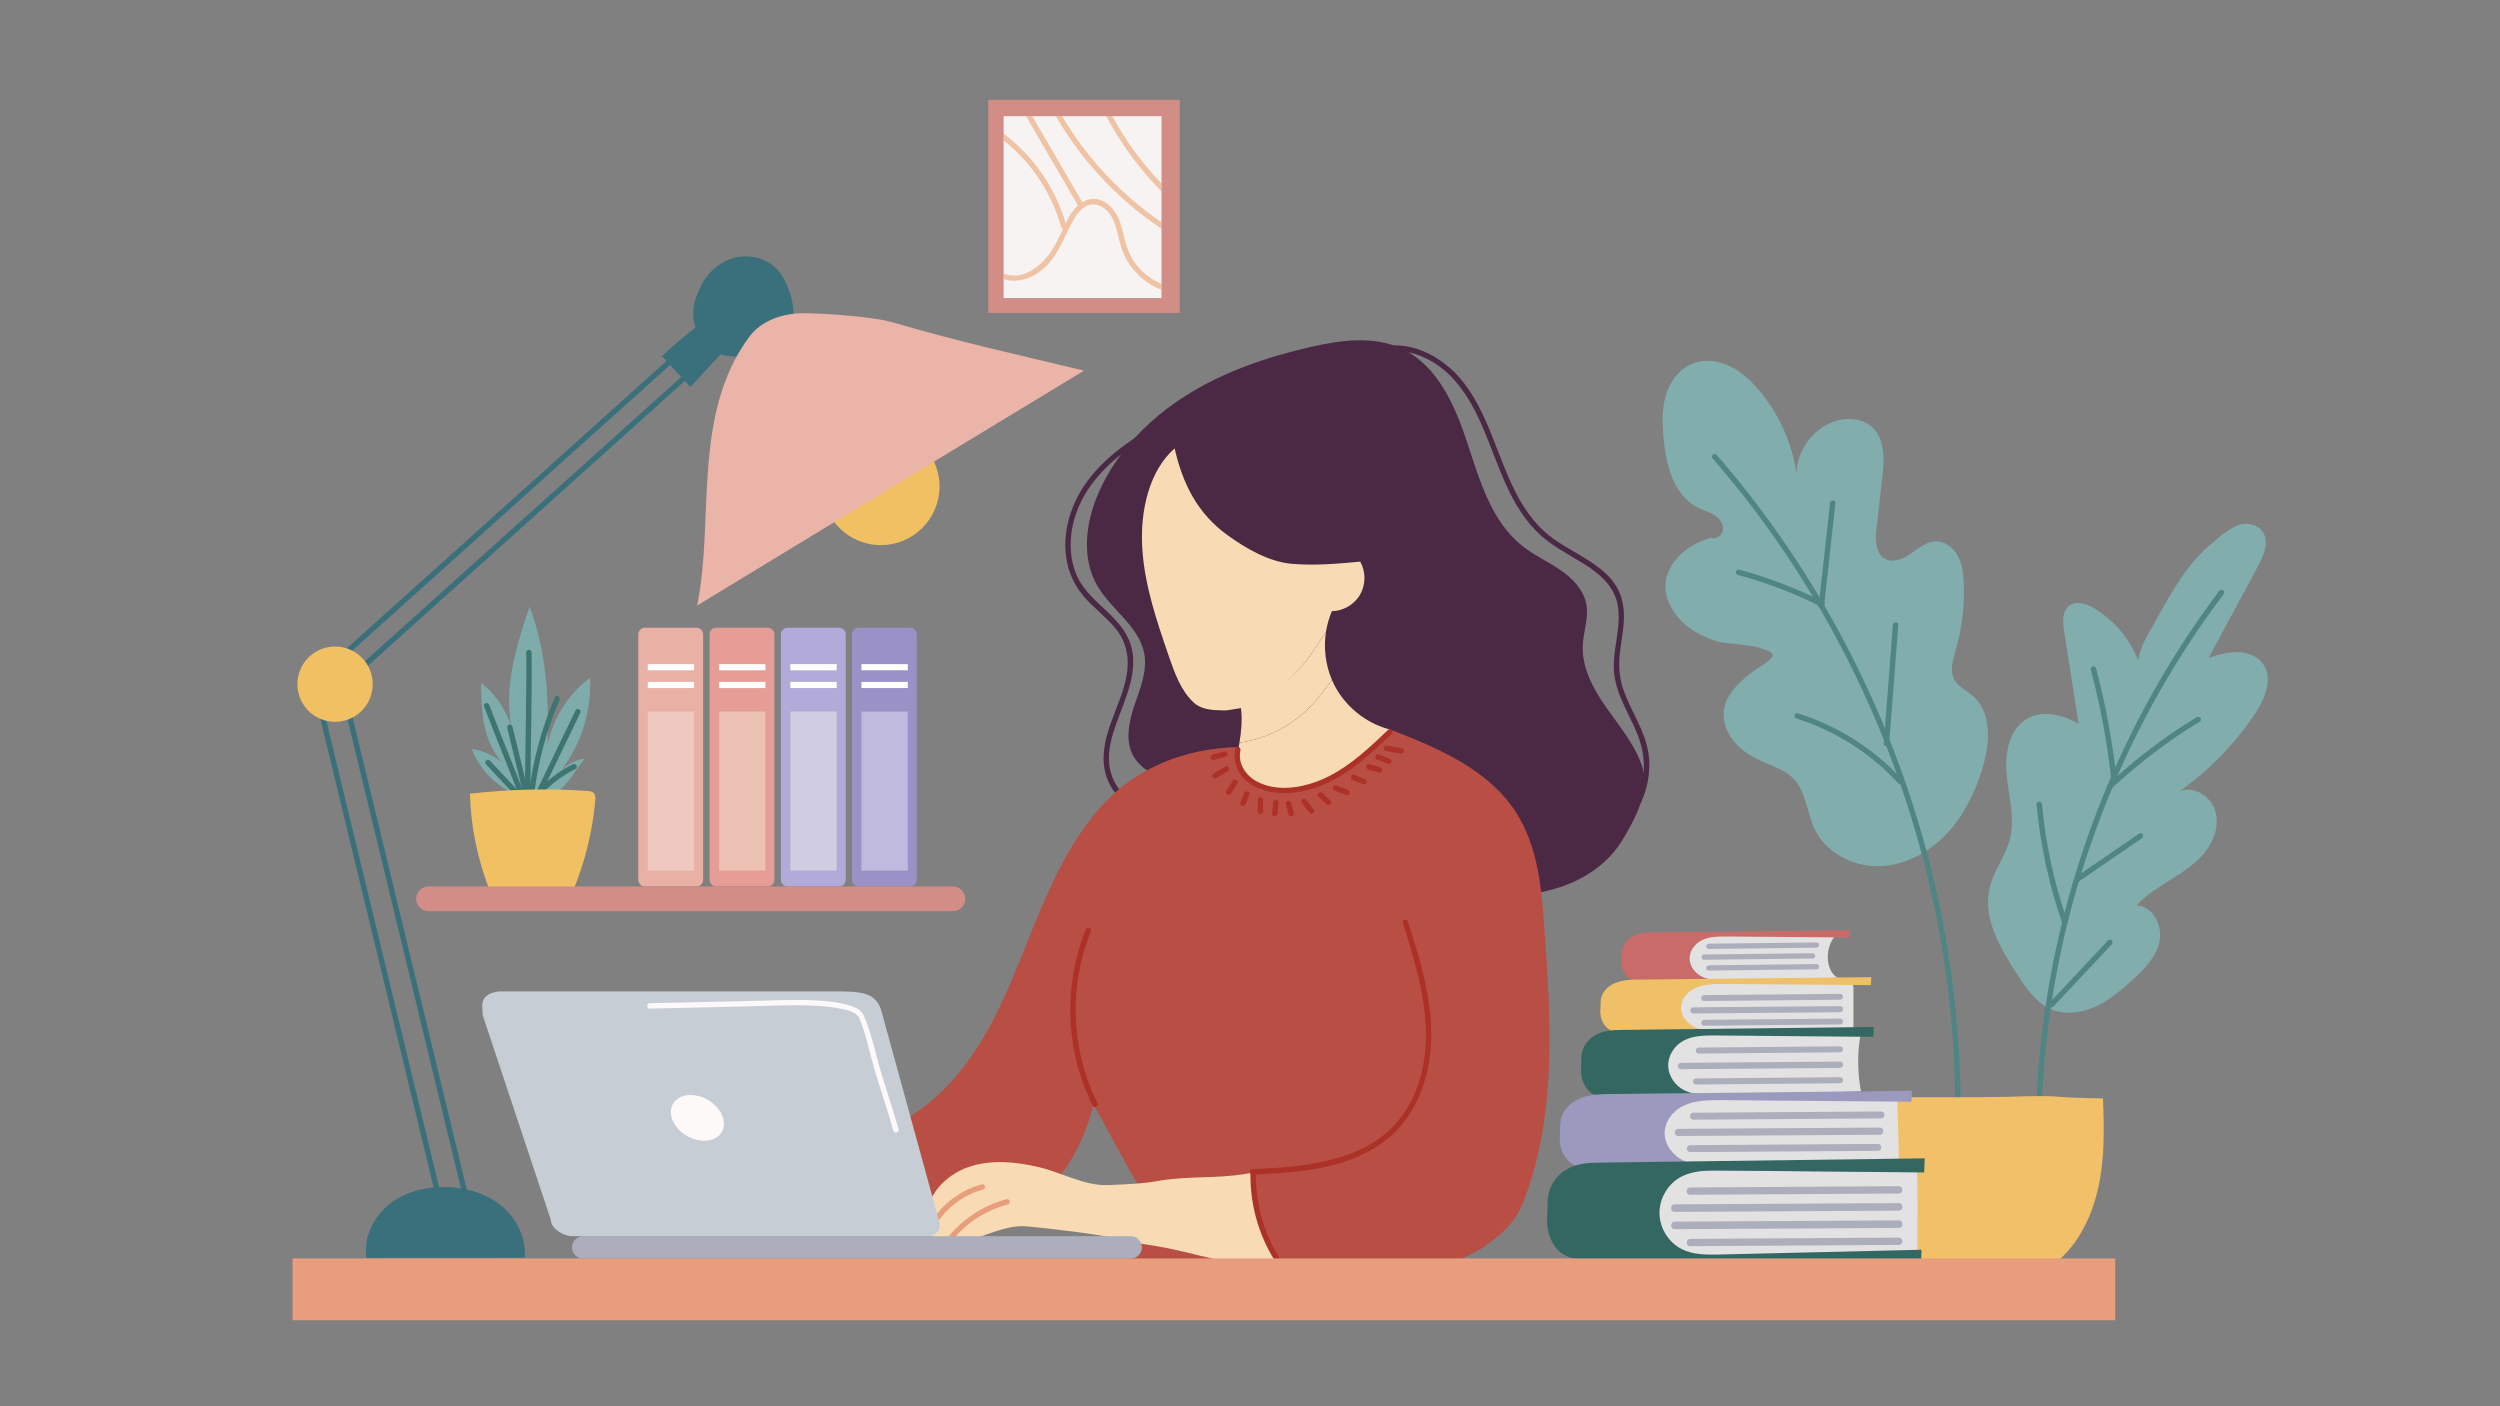 <?xml version="1.0" encoding="UTF-8"?>
<svg id="_レイヤー_1" data-name="レイヤー 1" xmlns="http://www.w3.org/2000/svg" viewBox="0 0 800 450">
  <rect x="0" y="0" width="800" height="450" fill="#808080" stroke="none"/>
  <defs>
    <style>
      .cls-1 {
        fill: #ecc0b3;
      }

      .cls-2 {
        fill: #ebb4a9;
      }

      .cls-3 {
        fill: #c96b68;
      }

      .cls-4 {
        fill: #e59d96;
      }

      .cls-5 {
        fill: #d28d87;
      }

      .cls-6 {
        fill: #9b99be;
      }

      .cls-7 {
        fill: #ac3228;
      }

      .cls-8 {
        fill: #b94e44;
      }

      .cls-9 {
        fill: #f1c068;
      }

      .cls-10 {
        fill: #4b2945;
      }

      .cls-11 {
        fill: #e2e2e2;
      }

      .cls-12 {
        fill: #e9b0a6;
      }

      .cls-13 {
        fill: #efc3a4;
      }

      .cls-14 {
        fill: #efc067;
      }

      .cls-15 {
        fill: #f8dbb4;
      }

      .cls-16 {
        fill: #c7cdd4;
      }

      .cls-17 {
        fill: #fff;
      }

      .cls-18 {
        fill: #acaebb;
      }

      .cls-19 {
        fill: #4f8583;
      }

      .cls-20 {
        fill: #bfbade;
      }

      .cls-21 {
        fill: #f6f3f2;
      }

      .cls-22 {
        fill: #fcf9f8;
      }

      .cls-23 {
        fill: #81adac;
      }

      .cls-24 {
        fill: #9a91c6;
      }

      .cls-25 {
        fill: #3a707c;
      }

      .cls-26 {
        fill: #7eacab;
      }

      .cls-27 {
        fill: #d0cce1;
      }

      .cls-28 {
        fill: #346762;
      }

      .cls-29 {
        fill: #f0c062;
      }

      .cls-30 {
        fill: #3e7571;
      }

      .cls-31 {
        fill: #b2aad9;
      }

      .cls-32 {
        fill: #e89e7d;
      }

      .cls-33 {
        fill: #efc8bf;
      }
    </style>
  </defs>
  <path class="cls-23" d="M547.65,172.05c1.69.77,3.72-1,3.74-2.86.02-1.86-1.37-3.47-2.96-4.44-1.59-.97-3.42-1.47-5.08-2.3-7.7-3.85-10.21-13.52-11-22.09-.42-4.53-.59-9.16.64-13.54,1.23-4.37,4.06-8.5,8.23-10.31,3.79-1.65,8.26-1.2,12.01.52,3.75,1.72,6.87,4.59,9.55,7.73,6.44,7.55,10.69,16.95,12.1,26.77.09-7.26,5.08-14.21,11.94-16.61,4.13-1.44,9.15-1.15,12.34,1.84,4.13,3.86,3.81,10.4,3.17,16.02l-1.85,16.35c-.4,3.54-.39,7.94,2.73,9.67,2.6,1.44,5.84.06,8.28-1.64,2.43-1.7,4.87-3.82,7.84-3.93,2.98-.11,5.72,1.99,7.15,4.61,1.44,2.62,1.79,5.68,1.93,8.67.32,7.26-.56,14.57-2.59,21.55-.89,3.07-1.98,6.5-.48,9.32,1.24,2.34,3.89,3.5,5.9,5.22,6.23,5.33,5.6,15.13,3.23,22.97-2.38,7.9-6.07,15.55-11.79,21.51-5.71,5.95-13.62,10.07-21.88,10.1-8.25.03-16.65-4.5-20.17-11.97-2.47-5.24-2.62-11.71-6.6-15.92-2.82-2.98-6.97-4.18-10.7-5.88-3.6-1.65-7.02-3.95-9.28-7.21-2.26-3.25-3.23-7.57-1.83-11.28,1.79-4.78,6.73-8.86,11.05-11.57,5-3.14,4.83-4.29,1.76-5.38-3.98-1.42-2.98-.96-7.53-1.62-6.53-.94-6.18-.05-12.44-2.83-6.25-2.78-11.68-8.49-12.1-15.32s5.86-13.88,14.69-16.15"/>
  <path class="cls-19" d="M627.38,355.06c.03-14.87-1.01-29.72-3.08-44.44-2.07-14.71-5.18-29.27-9.28-43.55-4.1-14.29-9.19-28.29-15.21-41.88-6.01-13.58-12.96-26.75-20.8-39.37-7.84-12.62-16.57-24.69-26.11-36.08-1.19-1.42-2.4-2.83-3.62-4.24-.73-.84-1.95.39-1.22,1.22,9.7,11.16,18.59,23.01,26.6,35.43,8.01,12.43,15.15,25.42,21.37,38.83,6.21,13.41,11.5,27.26,15.81,41.4,4.29,14.08,7.62,28.45,9.94,42.98,2.33,14.59,3.62,29.35,3.85,44.12.03,1.86.04,3.71.03,5.57,0,1.11,1.73,1.11,1.73,0"/>
  <path class="cls-19" d="M585.61,160.97c-1.19,10.8-2.38,21.61-3.58,32.41-.12,1.1,1.61,1.1,1.73,0,1.19-10.8,2.38-21.61,3.58-32.41.12-1.1-1.61-1.1-1.73,0"/>
  <path class="cls-19" d="M556.11,183.97c9.16,2.46,18.03,5.85,26.49,10.13.99.5,1.87-.99.87-1.49-8.59-4.35-17.6-7.81-26.9-10.31-1.08-.29-1.54,1.38-.46,1.67"/>
  <path class="cls-19" d="M605.72,199.97c-.97,12.65-1.94,25.31-2.91,37.96-.09,1.11,1.65,1.1,1.73,0,.97-12.65,1.94-25.31,2.91-37.96.09-1.11-1.65-1.1-1.73,0"/>
  <path class="cls-19" d="M574.84,229.92c12.5,3.93,23.8,11.14,32.67,20.78.76.82,1.98-.4,1.22-1.22-9.07-9.86-20.66-17.2-33.43-21.22-1.06-.33-1.52,1.33-.46,1.67"/>
  <path class="cls-23" d="M687.05,203.6c-1.9,3.39-2.38,5.52-2.86,7.65-2.69-6.86-7.71-12.79-14.04-16.57-2.44-1.46-5.7-2.55-7.97-.85-2.33,1.75-2.12,5.25-1.66,8.13,1.55,9.88,3.09,19.76,4.64,29.64-4.95-2.77-11.21-4.45-16.21-1.76-6.04,3.26-7.5,11.33-6.83,18.17.67,6.83,2.74,13.78,1.06,20.44-1.37,5.42-5.1,10-6.45,15.43-2.42,9.76,3.3,19.5,8.77,27.94,2.85,4.39,5.97,9.02,10.78,11.1,4.43,1.91,9.63,1.27,14.04-.69,4.41-1.96,8.15-5.13,11.74-8.35,3.89-3.5,7.87-7.44,8.98-12.55,1.1-5.12-2.15-11.46-7.38-11.59,3.18-3.49,7.3-5.96,11.3-8.46,4-2.51,8.03-5.17,10.9-8.92,2.87-3.75,4.42-8.83,2.88-13.29-1.55-4.46-6.83-7.64-11.22-5.89,9.42-6.69,17.61-15.1,24.04-24.7,3.27-4.89,6.03-11.64,2.42-16.29-1.89-2.43-5.11-3.51-8.19-3.52-3.08,0-6.07.91-9.01,1.82,5.27-9.79,10.54-19.59,15.81-29.38,1.89-3.51,3.73-8.05,1.29-11.21-1.52-1.97-4.32-2.6-6.76-2.12-2.44.47-6.58,3.59-8.79,5.63-9.26,7.37-14.5,18.12-21.28,30.2"/>
  <path class="cls-19" d="M653.24,358.01c.52-23.58,3.98-47.06,10.22-69.81,6.2-22.61,15.1-44.47,26.51-64.95,6.44-11.56,13.68-22.67,21.66-33.24.67-.89-.83-1.75-1.49-.87-14.26,18.88-26.14,39.53-35.37,61.31-9.21,21.72-15.84,44.53-19.6,67.82-2.13,13.14-3.35,26.43-3.64,39.74-.02,1.11,1.71,1.11,1.73,0"/>
  <path class="cls-19" d="M669.06,214.3c3.09,11.67,5.31,23.56,6.59,35.56.12,1.1,1.85,1.11,1.73,0-1.3-12.16-3.52-24.2-6.65-36.02-.29-1.08-1.95-.62-1.67.46"/>
  <path class="cls-19" d="M703.01,229.48c-10.24,6.09-19.63,13.45-28.41,21.49-.82.75.4,1.97,1.22,1.22,8.68-7.94,17.94-15.2,28.06-21.22.96-.57.09-2.06-.87-1.49"/>
  <path class="cls-19" d="M651.69,257.34c1.2,12.84,3.91,25.5,8.1,37.7.36,1.05,2.03.6,1.67-.46-4.14-12.05-6.85-24.55-8.04-37.24-.1-1.1-1.83-1.11-1.73,0"/>
  <path class="cls-19" d="M684.53,266.75c-6.86,4.66-13.66,9.4-20.51,14.06-.92.62-.05,2.12.87,1.49,6.86-4.66,13.66-9.4,20.51-14.06.92-.62.05-2.12-.87-1.49"/>
  <path class="cls-19" d="M657.1,322.08c6.23-6.64,12.47-13.28,18.7-19.92.76-.81-.46-2.04-1.22-1.22-6.23,6.64-12.47,13.28-18.7,19.92-.76.81.46,2.04,1.22,1.22"/>
  <path class="cls-9" d="M641.88,350.99c20.4-.63,10.19.13,31.06.51.43,9.82.58,19.79-1.68,29.36-2.26,9.57-6.93,18.59-15.05,24.54-10.57.42-21.31.62-32.09.19-3.03-.12-9.35-.93-9.35-.93,0,0-4.42-5.64-5.99-8.05-8.59-13.15-10.02-30.68-4.51-45.5.09,0,30.81.09,37.59-.12"/>
  <path class="cls-11" d="M614.1,371.7c-.21,1.28-1.87,1.22-2.46.34-.41.21-.93.22-1.34.01-.2,1.69-2.71,1.76-2.71-.03,0-6.4-.23-12.79-.45-19.18-.05-1.46,1.79-1.71,2.47-.76,0-.05.01-.1.02-.16.06-.63.44-1.04.9-1.22,0-.05,0-.1,0-.15,0-.15.03-.28.07-.41-.01,0-.03-.01-.04-.02-.55.97-1.91.76-2.37-.1-.24-.04-.47-.14-.65-.3-.59.34-1.26.1-1.65-.4-.66.73-1.91.65-2.28-.27-.12.47-.25.93-.37,1.4-.39,1.47-2.79,1.2-2.67-.36,0-.02,0-.05,0-.07-.5.75-1.84.63-2.32-.11-.38,1.21-2.32,1.62-2.61.09-1.15-5.92-1.37-11.88-.45-17.85.03-.2.09-.37.18-.51,0-.01,0-.03,0-.04v-.91c-.78.73-2.26.49-2.26-.91v-13.47s0-.06,0-.09c-.06-.38-.12-.77-.18-1.15-.09-.53.05-.99.35-1.3-.14.01-.29.03-.43.04-1.67.11-3.42-.05-4.88-.95-2.74-1.68-3.41-5.44-2.94-8.4.36-2.25,1.37-4.16,2.77-5.63h-57.43v103.77h83.23c-.11-5.29-.1-10.59.04-15.88-.05-4.45-.1-8.89-.19-13.34-.01-.69.39-1.11.89-1.26.02-.36.05-.72.08-1.08-.08.01-.16.02-.24.02-.03.21-.06.42-.09.62"/>
  <path class="cls-3" d="M591.44,312.81c-13,.26-26.01.52-39.01.78-2.54.05-5.2.08-7.47-.91-2.48-1.08-4.18-3.37-4.28-5.76-.1-2.39,1.42-4.78,3.8-6,2.44-1.25,5.43-1.26,8.27-1.24,13.06.11,26.13.22,39.19.33.03-.78.07-1.56.11-2.34-14.94.17-29.88.33-44.82.5-5.95.07-11.9.13-17.85.2-2.27.03-4.63.07-6.65,1.11-1.95.92-3.34,2.65-3.66,4.55-.1.6-.1,1.2-.1,1.8,0,1.02-.22,2.07.05,3.46.3,1.55,1.11,3.08,2.58,4.01,1.8,1.15,4.2,1.21,6.44,1.22,21.1.12,42.21.24,63.31.36.03-.7.06-1.39.09-2.09"/>
  <path class="cls-14" d="M598.11,329.13c-15.42.28-30.83.57-46.25.85-3.01.06-6.17.09-8.86-.98-2.94-1.17-4.96-3.66-5.07-6.26-.12-2.6,1.68-5.19,4.5-6.52,2.89-1.36,6.44-1.37,9.8-1.35,15.49.12,30.97.24,46.46.36.04-.85.08-1.69.13-2.54-17.71.18-35.42.36-53.13.55-7.05.07-14.11.14-21.16.22-2.69.03-5.48.08-7.88,1.2-2.31,1-3.96,2.88-4.34,4.94-.12.65-.12,1.3-.11,1.96,0,1.11-.26,2.25.06,3.76.35,1.68,1.32,3.35,3.05,4.36,2.13,1.25,4.98,1.31,7.64,1.33,25.02.13,50.03.26,75.05.39.04-.76.07-1.51.1-2.27"/>
  <path class="cls-28" d="M598.82,349.22c-16.65.36-33.3.71-49.95,1.07-3.25.07-6.66.11-9.57-1.23-3.17-1.47-5.35-4.59-5.48-7.84s1.81-6.51,4.86-8.18c3.12-1.7,6.96-1.72,10.59-1.69,16.73.15,33.45.3,50.18.45.04-1.06.09-2.12.14-3.18-19.13.23-38.26.46-57.39.68-7.62.09-15.24.18-22.86.27-2.9.03-5.92.1-8.51,1.51-2.49,1.25-4.28,3.62-4.68,6.19-.13.81-.13,1.63-.12,2.45,0,1.39-.28,2.81.07,4.71.38,2.11,1.43,4.2,3.3,5.47,2.3,1.56,5.38,1.64,8.25,1.66,27.02.16,54.04.33,81.06.49.04-.95.08-1.9.11-2.84"/>
  <path class="cls-6" d="M610.89,371.82c-20.03.39-40.07.79-60.1,1.18-3.91.08-8.01.12-11.51-1.36-3.82-1.62-6.44-5.08-6.59-8.68-.15-3.6,2.18-7.2,5.85-9.04,3.75-1.88,8.37-1.9,12.74-1.87,20.13.17,40.25.33,60.38.5.05-1.17.11-2.35.16-3.52-23.02.25-46.03.5-69.05.76-9.17.1-18.34.2-27.5.3-3.49.04-7.13.11-10.24,1.67-3,1.38-5.15,4-5.64,6.85-.15.9-.15,1.81-.15,2.71,0,1.54-.33,3.11.08,5.22.46,2.33,1.72,4.64,3.97,6.05,2.77,1.73,6.48,1.82,9.93,1.84,32.51.18,65.02.36,97.53.54.05-1.05.09-2.1.13-3.15"/>
  <path class="cls-28" d="M614.89,399.92c-21.48.51-42.96,1.01-64.44,1.52-4.2.1-8.59.16-12.34-1.75-4.09-2.08-6.91-6.51-7.07-11.14-.16-4.62,2.34-9.24,6.28-11.61,4.03-2.42,8.98-2.44,13.66-2.39,21.58.21,43.16.42,64.74.64.06-1.51.12-3.01.18-4.52-24.68.32-49.36.65-74.03.97-9.83.13-19.66.26-29.49.39-3.74.05-7.64.14-10.98,2.14-3.21,1.78-5.52,5.13-6.04,8.79-.16,1.15-.16,2.32-.16,3.48,0,1.98-.36,4,.08,6.69.49,2.99,1.84,5.96,4.25,7.77,2.97,2.22,6.95,2.34,10.64,2.36,34.86.23,69.72.47,104.58.7.05-1.35.1-2.69.14-4.04"/>
  <path class="cls-18" d="M546.81,303.66c11.49-.13,22.98-.27,34.48-.4,1.08-.01,1.08-1.69,0-1.68-11.49.13-22.98.27-34.48.4-1.08.01-1.08,1.69,0,1.68"/>
  <path class="cls-18" d="M546.81,310.58c11.49-.13,22.98-.27,34.48-.4,1.08-.01,1.08-1.69,0-1.68-11.49.13-22.98.27-34.48.4-1.08.01-1.08,1.69,0,1.68"/>
  <path class="cls-18" d="M545.33,320.32c14.5-.13,29-.27,43.5-.4,1.21-.01,1.22-1.9,0-1.89-14.5.13-29,.27-43.5.4-1.21.01-1.22,1.9,0,1.89"/>
  <path class="cls-18" d="M545.33,328.23c14.5-.13,29-.27,43.5-.4,1.21-.01,1.22-1.9,0-1.89-14.5.13-29,.27-43.5.4-1.21.01-1.22,1.9,0,1.89"/>
  <path class="cls-18" d="M543.6,337.14c15.08-.13,30.15-.27,45.23-.4,1.24-.01,1.24-1.93,0-1.92-15.08.13-30.15.27-45.23.4-1.24.01-1.24,1.93,0,1.92"/>
  <path class="cls-18" d="M542.73,347.04c15.36-.13,30.73-.27,46.09-.4,1.25-.01,1.25-1.95,0-1.94-15.36.13-30.73.27-46.09.4-1.25.01-1.25,1.95,0,1.94"/>
  <path class="cls-18" d="M541.87,358.29c20.02-.13,40.04-.27,60.06-.4,1.43,0,1.43-2.23,0-2.22-20.02.13-40.04.27-60.06.4-1.43,0-1.43,2.23,0,2.22"/>
  <path class="cls-18" d="M540.88,368.67c20.02-.13,40.04-.27,60.06-.4,1.43,0,1.43-2.23,0-2.22-20.02.13-40.04.27-60.06.4-1.43,0-1.43,2.23,0,2.22"/>
  <path class="cls-18" d="M540.88,382.33c17.34-.11,34.67-.21,52.01-.32,4.91-.03,9.81-.06,14.72-.09,1.5,0,1.51-2.35,0-2.34-17.34.11-34.67.21-52.01.32-4.91.03-9.81.06-14.72.09-1.5,0-1.51,2.35,0,2.34"/>
  <path class="cls-18" d="M535.93,393.34c18.58-.1,37.15-.21,55.73-.31,5.32-.03,10.64-.06,15.96-.09,1.56,0,1.56-2.43,0-2.42-18.58.1-37.15.21-55.73.31-5.32.03-10.64.06-15.96.09-1.56,0-1.56,2.43,0,2.42"/>
  <path class="cls-18" d="M540.88,398.78c17.34-.11,34.67-.21,52.01-.32,4.91-.03,9.81-.06,14.72-.09,1.5,0,1.51-2.35,0-2.34-17.34.11-34.67.21-52.01.32-4.91.03-9.81.06-14.72.09-1.5,0-1.51,2.35,0,2.34"/>
  <path class="cls-18" d="M535.93,387.81c18.58-.1,37.15-.21,55.73-.31,5.32-.03,10.64-.06,15.96-.09,1.56,0,1.56-2.43,0-2.42-18.58.1-37.15.21-55.73.31-5.32.03-10.64.06-15.96.09-1.56,0-1.56,2.43,0,2.42"/>
  <path class="cls-18" d="M537.05,363.52c16.74-.11,33.47-.21,50.21-.31,4.76-.03,9.52-.06,14.28-.09,1.48,0,1.48-2.31,0-2.3-16.74.11-33.47.21-50.21.32-4.76.03-9.52.06-14.28.09-1.48,0-1.48,2.31,0,2.3"/>
  <path class="cls-18" d="M541.87,324.31c15.65-.13,31.3-.27,46.95-.4,1.26-.01,1.26-1.97,0-1.96-15.65.13-31.3.27-46.95.4-1.26.01-1.26,1.97,0,1.96"/>
  <path class="cls-18" d="M537.91,342.14c16.97-.13,33.94-.27,50.91-.4,1.31-.01,1.32-2.05,0-2.04-16.97.13-33.94.27-50.91.4-1.31.01-1.32,2.05,0,2.04"/>
  <path class="cls-18" d="M545.33,307.12c11.57-.13,23.15-.27,34.72-.4,1.08-.01,1.09-1.7,0-1.69-11.57.13-23.15.27-34.72.4-1.08.01-1.09,1.7,0,1.69"/>
  <path class="cls-26" d="M165,254.13c-6.41-2.61-11.62-8-14-14.5,3.48.58,6.81,2.05,9.59,4.24-3.02-3.3-4.75-7.62-5.63-12-.88-4.39-.95-8.89-1.01-13.36,5.45,4.28,9.26,10.61,10.48,17.43-1.97-6.86-1.85-14.19-.65-21.24,1.2-7.04,3.44-13.86,5.67-20.64,5.32,14.1,6.32,29.49,5.75,44.55,1.65-8.59,6.61-16.5,13.62-21.72.52,10.54-2.81,21.23-9.23,29.6,2.06-2.02,4.77-3.35,7.62-3.75-1.81,1.83-3.08,4.11-4.58,6.2-1.5,2.09-3.33,4.09-5.76,4.96-3.43,1.22-7.28-.06-11.88.23"/>
  <path class="cls-30" d="M173.13,254.16c4.18-8.67,8.37-17.33,12.55-26,.48-1-1.01-1.88-1.49-.87-4.18,8.67-8.37,17.33-12.55,26-.48,1,1.01,1.88,1.49.87"/>
  <path class="cls-30" d="M173.12,254.37c3.16-3.42,6.87-6.22,11.03-8.32.99-.5.12-1.99-.87-1.49-4.28,2.16-8.13,5.07-11.38,8.6-.75.82.47,2.04,1.22,1.22"/>
  <path class="cls-30" d="M170.98,253.82c1.26-10.27,3.97-20.34,8.09-29.84.44-1.01-1.05-1.89-1.49-.87-4.25,9.8-7.02,20.11-8.32,30.71-.14,1.1,1.6,1.09,1.73,0"/>
  <path class="cls-30" d="M162.31,232.94c1.71,7.04,3.43,14.09,5.14,21.13.26,1.08,1.93.62,1.67-.46-1.71-7.04-3.43-14.09-5.14-21.13-.26-1.08-1.93-.62-1.67.46"/>
  <path class="cls-30" d="M169.72,253.77c.06-14.99.55-29.98.4-44.98-.01-1.11-1.74-1.12-1.73,0,.14,14.99-.34,29.98-.4,44.98,0,1.11,1.73,1.11,1.73,0"/>
  <path class="cls-30" d="M154.89,226.03c3.58,9.44,7.49,18.74,11.06,28.18.39,1.03,2.06.58,1.67-.46-3.57-9.44-7.48-18.75-11.06-28.18-.39-1.03-2.06-.58-1.67.46"/>
  <path class="cls-30" d="M155.53,244.62c3.23,3.43,6.45,6.86,9.68,10.29.76.81,1.99-.41,1.22-1.22-3.23-3.43-6.45-6.86-9.68-10.29-.76-.81-1.99.41-1.22,1.22"/>
  <path class="cls-29" d="M150.4,253.99c12.45-1.45,25.02-1.75,37.52-.89.77.05,1.62.15,2.13.72.55.61.52,1.54.44,2.36-.92,9.91-3.28,19.69-7.15,28.97-8.93-.18-17.85-.36-26.78-.54-3.73-9.74-5.93-20.06-6.17-30.61"/>
  <path class="cls-29" d="M263.09,155.66c0-10.37,8.41-18.78,18.78-18.78s18.78,8.41,18.78,18.78-8.41,18.78-18.78,18.78-18.78-8.41-18.78-18.78"/>
  <path class="cls-25" d="M211.72,113.87c3.07,3.31,6.14,6.63,9.21,9.94,3.2-3.46,6.4-6.92,9.59-10.38,4.61,1.05,9.55,1.14,13.95-.58,4.4-1.72,8.16-5.46,9.14-10.08.7-3.3-.02-6.74-1.15-9.91-.81-2.25-1.84-4.47-3.41-6.27-3.22-3.71-8.58-5.28-13.39-4.26-4.81,1.02-8.95,4.46-11.19,8.83-2.24,4.37-3.61,8.97-1.86,13.59-3.75,2.99-7.5,5.98-11.04,9.52.12,0,.24-.02.15-.39"/>
  <path class="cls-25" d="M117.27,402.52c-1.02-6.47,2.23-13.19,7.39-17.24,5.15-4.05,11.93-5.65,18.48-5.43,6.25.21,12.57,2.08,17.38,6.07,4.81,3.99,7.9,10.26,7.43,16.5"/>
  <path class="cls-25" d="M141.38,383.48l-15.66-64.75c-5.2-21.5-10.4-42.99-15.59-64.49l-8.81-36.44-.22.84c15.08-13.55,30.15-27.1,45.23-40.65,15.08-13.55,30.15-27.1,45.23-40.65,8.54-7.67,17.08-15.35,25.62-23.02.83-.75-.4-1.97-1.22-1.22-15.08,13.55-30.15,27.1-45.23,40.65-15.08,13.55-30.15,27.1-45.23,40.65-8.54,7.67-17.08,15.35-25.62,23.02-.23.21-.29.55-.22.84,5.22,21.58,10.44,43.17,15.66,64.75,5.2,21.5,10.4,42.99,15.59,64.49,2.94,12.15,5.87,24.29,8.81,36.44.26,1.08,1.93.62,1.67-.46"/>
  <path class="cls-25" d="M150.36,384.76l-15.66-64.75c-5.2-21.5-10.4-42.99-15.59-64.49-2.94-12.15-5.87-24.29-8.81-36.44-.07.28-.15.56-.22.84,15.08-13.55,30.15-27.1,45.23-40.65,15.08-13.55,30.15-27.1,45.23-40.65,8.54-7.67,17.08-15.35,25.62-23.02.83-.75-.4-1.97-1.22-1.22-15.08,13.55-30.15,27.1-45.23,40.65-15.08,13.55-30.15,27.1-45.23,40.65-8.54,7.67-17.08,15.35-25.62,23.02-.23.21-.29.55-.22.84,5.22,21.58,10.44,43.17,15.66,64.75,5.2,21.5,10.4,42.99,15.59,64.49,2.94,12.15,5.87,24.29,8.81,36.44.26,1.08,1.93.62,1.67-.46"/>
  <path class="cls-29" d="M95.17,218.93c0-6.65,5.39-12.05,12.05-12.05s12.05,5.39,12.05,12.05-5.39,12.05-12.05,12.05-12.05-5.39-12.05-12.05"/>
  <path class="cls-2" d="M239.72,107.84c3.87-5.27,10.76-7.6,17.3-7.61,6.54,0,22.29,1.08,28.57,2.9,23.13,6.72,36.57,9.5,61.28,15.48-41.21,24.99-82.42,49.97-123.78,75.15,5.63-27.62-1.8-60.8,16.62-85.93"/>
  <path class="cls-12" d="M204.25,281.53v-78.52c0-1.18.96-2.13,2.13-2.13h16.49c1.18,0,2.13.96,2.13,2.13v78.52c0,1.18-.96,2.13-2.13,2.13h-16.49c-1.18,0-2.13-.96-2.13-2.13"/>
  <rect class="cls-17" x="207.29" y="212.52" width="14.83" height="1.98"/>
  <rect class="cls-17" x="207.29" y="218.2" width="14.83" height="1.98"/>
  <rect class="cls-33" x="207.29" y="227.7" width="14.83" height="50.91"/>
  <path class="cls-4" d="M227.06,281.53v-78.52c0-1.18.96-2.13,2.13-2.13h16.49c1.18,0,2.13.96,2.13,2.13v78.52c0,1.18-.96,2.13-2.13,2.13h-16.49c-1.18,0-2.13-.96-2.13-2.13"/>
  <rect class="cls-17" x="230.11" y="212.52" width="14.83" height="1.98"/>
  <rect class="cls-17" x="230.11" y="218.2" width="14.83" height="1.98"/>
  <rect class="cls-1" x="230.11" y="227.7" width="14.83" height="50.91"/>
  <path class="cls-31" d="M249.88,281.53v-78.52c0-1.18.96-2.13,2.13-2.13h16.49c1.18,0,2.13.96,2.13,2.13v78.52c0,1.18-.96,2.13-2.13,2.13h-16.49c-1.18,0-2.13-.96-2.13-2.13"/>
  <rect class="cls-17" x="252.92" y="212.52" width="14.83" height="1.98"/>
  <rect class="cls-17" x="252.92" y="218.2" width="14.83" height="1.98"/>
  <rect class="cls-27" x="252.92" y="227.7" width="14.83" height="50.91"/>
  <path class="cls-24" d="M272.62,281.53v-78.52c0-1.18.96-2.13,2.13-2.13h16.49c1.18,0,2.13.96,2.13,2.13v78.52c0,1.18-.96,2.13-2.13,2.13h-16.49c-1.18,0-2.13-.96-2.13-2.13"/>
  <rect class="cls-17" x="275.66" y="212.52" width="14.83" height="1.98"/>
  <rect class="cls-17" x="275.66" y="218.2" width="14.83" height="1.98"/>
  <rect class="cls-20" x="275.66" y="227.7" width="14.83" height="50.91"/>
  <path class="cls-5" d="M133.17,287.62h0c0-2.18,1.77-3.95,3.95-3.95h167.81c2.18,0,3.95,1.77,3.95,3.95s-1.77,3.95-3.95,3.95h-167.81c-2.18,0-3.95-1.77-3.95-3.95"/>
  <path class="cls-10" d="M519.03,269.03c-6.41,10.5-18.87,16.16-31.13,17.17-12.26,1.01-24.48-2-36.29-5.44-27.39-8-54.05-18.51-79.53-31.36-3.47-1.75-7.09-3.7-9.14-7-3.01-4.85-1.79-11.14.03-16.54,1.82-5.4,4.2-10.99,3.21-16.6-1.56-8.81-10.58-14.09-15.06-21.84-5.13-8.88-3.72-20.23.37-29.63,5.69-13.07,16.1-23.74,28.18-31.32,12.07-7.58,25.77-12.24,39.67-15.43,9.72-2.23,20.33-3.68,29.34.59,11.45,5.42,17.02,18.34,20.96,30.38,3.94,12.04,7.76,25.12,17.76,32.9,3.73,2.9,8.1,4.86,11.99,7.54,3.89,2.68,7.45,6.4,8.26,11.06.74,4.27-.94,8.57-1.16,12.91-.36,7.21,3.31,13.98,7.45,19.89,4.14,5.91,8.92,11.55,11.34,18.34,2.41,6.8.09,14.03-6.24,24.4"/>
  <path class="cls-10" d="M372.08,134.78c-8.77,4.85-17.44,10.49-23.63,18.52-5.72,7.43-8.85,17.13-7.04,26.48.86,4.43,2.94,8.38,5.96,11.72,3.08,3.4,6.82,6.16,9.71,9.74,3.47,4.31,4.39,9.5,3.44,14.88-.98,5.53-3.45,10.6-5.28,15.87-1.78,5.13-2.93,10.65-1.35,15.98,1.3,4.37,4.26,8.27,8.75,9.63,1.07.32,1.52-1.35.46-1.67-4.02-1.21-6.56-4.84-7.64-8.75-1.32-4.79-.27-9.71,1.29-14.31,3.16-9.3,9.01-19.75,3.84-29.47-4.14-7.77-13.09-11.6-16.35-20.02-3.32-8.57-1.28-18.59,3.55-26.17,5.99-9.39,15.59-15.67,25.15-20.95.97-.54.1-2.03-.87-1.49"/>
  <path class="cls-10" d="M440.71,113.21c6.44-2.15,13.27-.34,18.8,3.29,5.93,3.9,9.98,9.84,13.07,16.12,6.14,12.47,8.98,27.07,18.99,37.31,4.3,4.39,9.78,7.11,14.94,10.31,5.06,3.13,9.9,7.03,11.11,13.18,1.43,7.26-1.82,14.54-1.11,21.85.68,7.03,4.72,12.97,7.35,19.36,2.42,5.89,2.9,12.07.97,18.18-1.78,5.66-5.43,10.83-10.37,14.17-1.22.83-2.52,1.53-3.87,2.13-1.02.45-.14,1.94.87,1.49,11.12-4.95,17.87-17.73,16.02-29.71-1.1-7.15-5.49-13.13-7.87-19.83-1.29-3.62-1.68-7.26-1.34-11.09.34-3.83,1.18-7.6,1.36-11.44.17-3.44-.29-6.89-1.9-9.98-1.31-2.54-3.3-4.67-5.52-6.45-4.75-3.82-10.4-6.27-15.32-9.84-12.17-8.83-15.62-24.47-21.41-37.48-2.93-6.58-6.67-13.1-12.32-17.72-5.04-4.13-11.56-7-18.19-6.49-1.62.13-3.2.45-4.74.96-1.05.35-.6,2.02.46,1.67"/>
  <path class="cls-15" d="M419.74,209.06c1.58-2.25,2.98-4.63,4.57-6.86.35-2.27.98-4.5,1.89-6.62,3.66-.06,7.23-2.16,9.05-5.34,1.82-3.18,1.84-7.32.03-10.51-7.31.67-14.67,1.33-21.98.68-7.31-.65-14.65-4.92-20.6-9.23-9.47-6.87-14.22-16.29-16.82-27.7-8.13,7.17-11.07,19.87-10.36,31.84.71,11.97,4.65,23.48,8.56,34.82,1.82,5.28,3.77,10.77,7.82,14.6,2.4,2.28,5.79,2.51,9.04,2.58,2.23.05,1.58-.04,6.16-.74.02.16.05.33.07.49,9.01-3.72,16.96-10.03,22.56-18.01"/>
  <path class="cls-15" d="M426.79,218.8c-.2-.4-.38-.81-.56-1.22-2.03,2.57-3.92,5.27-6.12,7.69-6.07,6.69-14.55,11.11-23.48,12.39-.36,2.2-.78,4.38-1.04,6.58-.41,3.51,4.13,5.75,7.42,7.03,7.52,2.9,16.19,1.35,23.31-2.41,7.12-3.76,12.96-9.54,18.47-15.41-7.73-1.99-14.49-7.48-18.02-14.65"/>
  <path class="cls-15" d="M420.11,225.27c2.2-2.42,4.09-5.12,6.12-7.69-2.07-4.81-2.71-10.21-1.92-15.38-1.59,2.23-3,4.62-4.57,6.86-5.6,7.99-13.61,13.81-22.63,17.52.47,3.65.09,7.62-.48,11.07,8.93-1.27,17.41-5.7,23.48-12.39"/>
  <path class="cls-8" d="M363.93,379.84c.08-.28-.02-1.06.03-1.13-4.86-7.83-9.23-17.2-14.08-25.03-3.15,12.51-9.87,24.37-20.12,32.2-10.25,7.83-24.22,11.17-36.51,7.27-2.76-10.88-5.52-21.75-8.29-32.63,12.99-5.64,22.91-16.8,30.04-29.04,7.13-12.24,11.84-25.7,17.29-38.78,5.45-13.07,11.84-26.06,21.64-36.29,9.8-10.23,24.72-17.05,42.47-17.34,0,4.26-.52,7.3,2.45,9.66,2.97,2.36,6.85,3.26,10.63,3.5,13.91.91,25.51-8.97,35.33-18.79,15.42,5.96,31.42,12.67,40.35,26.58,7.12,11.08,8.22,24.84,9.12,37.98,1.89,27.5,3.68,55.85-5.14,81.96-2.17,6.43-3.8,11.07-11.04,16.6-4.95,3.78-3.26,2.87-16.87,9.26,0,0-38.08-1.27-56.95,3.27-11.76,2.83-54.4,22.22-40.35-29.25"/>
  <path class="cls-15" d="M401.18,375.13c.51,9.56,2.34,21.15,7.69,27.9-16.85,3.36-22.49-1.98-42.74-4.9-11.8-1.8-4.39-1.43-18.72-3.5-3.58-.52-15.29-1.91-18.89-2.2-8.4-.69-16.11,5.33-24.54,5.25-1.75-.02-3.57-.33-4.96-1.37-1.9-1.43-2.61-3.96-2.6-6.3.02-7.48,6.16-13.99,13.37-16.52,7.2-2.53,15.19-1.76,22.64,0,7.44,1.75,14.54,6.03,22.19,5.74,15.78-.6,13.82-1.3,20.8-1.98,8.55-.83,17.15-.2,25.76-2.11"/>
  <path class="cls-32" d="M314.13,378.99c-7.37,1.99-13.69,7.1-17.14,13.91-.5.99.99,1.87,1.49.87,3.27-6.43,9.14-11.23,16.11-13.12,1.07-.29.62-1.96-.46-1.67"/>
  <path class="cls-32" d="M322.1,383.74c-7.84,2.08-14.73,6.77-19.61,13.24-.67.89.83,1.75,1.49.87,4.6-6.1,11.2-10.48,18.57-12.44,1.07-.29.62-1.96-.46-1.67"/>
  <path class="cls-18" d="M183.03,399.16h0c0-1.98,1.6-3.58,3.58-3.58h175.22c1.98,0,3.58,1.6,3.58,3.58s-1.6,3.58-3.58,3.58h-175.22c-1.98,0-3.58-1.6-3.58-3.58"/>
  <path class="cls-16" d="M176.28,390.4l-21.8-65.5c0-1.31-.56-3.87.45-5.4,1.09-1.66,3.81-2.25,5.23-2.25h109.99c7.62.27,10.89,1.2,12.35,7.9l18.05,65.74c.36,2.86-.14,3.3-2.48,4.69h-115.04c-2.73,0-6.75-2.46-6.75-5.18"/>
  <path class="cls-22" d="M287.54,361.33c-1.68-5.92-3.61-11.75-5.43-17.62-1.87-5.99-2.97-12.2-5.4-18-.45-1.08-.87-1.9-1.84-2.59-.88-.62-1.91-1.03-2.93-1.35-2.73-.88-5.64-1.22-8.49-1.47-6.91-.61-13.85-.21-20.77-.06-11.58.26-23.16.53-34.73.79-1.11.03-1.12,1.76,0,1.73,10.02-.23,20.03-.46,30.05-.68,7.39-.17,14.82-.63,22.21-.27,2.86.14,5.73.38,8.53.94,1.81.36,4.68.82,5.84,2.45.88,1.24,1.35,3.11,1.84,4.55.44,1.27.8,2.56,1.13,3.87.79,3.12,1.57,6.24,2.5,9.32,1.9,6.3,4.02,12.51,5.81,18.85.3,1.07,1.97.61,1.67-.46"/>
  <path class="cls-22" d="M215.33,353.27c1.82-3.2,6.81-3.8,11.14-1.33,4.33,2.47,6.36,7.06,4.54,10.26-1.82,3.2-6.81,3.8-11.14,1.33-4.33-2.47-6.36-7.06-4.54-10.26"/>
  <path class="cls-7" d="M347.47,297.46c-5.73,14.03-6.51,29.94-2.39,44.52,1.15,4.08,2.7,8.03,4.6,11.82.5,1,1.99.12,1.49-.87-6.6-13.21-8.57-28.61-5.64-43.09.83-4.08,2.04-8.07,3.61-11.93.42-1.03-1.25-1.48-1.67-.46"/>
  <path class="cls-7" d="M400.15,375.5c-.15,9.75,2.51,19.4,7.64,27.68.58.94,2.08.08,1.49-.87-4.98-8.04-7.55-17.35-7.4-26.81.02-1.11-1.71-1.11-1.73,0"/>
  <path class="cls-7" d="M448.89,295.32c4.94,15.69,10.15,32.49,5.75,48.95-1.89,7.06-5.55,13.57-11.15,18.35-5.31,4.53-11.93,7.19-18.66,8.78-7.88,1.87-16.01,2.38-24.08,2.75-1.11.05-1.11,1.78,0,1.73,14.23-.64,30.06-1.63,41.93-10.42,12.63-9.36,16.5-25.62,15.05-40.62-.99-10.28-4.08-20.17-7.17-29.97-.33-1.06-2-.61-1.67.46"/>
  <path class="cls-7" d="M395.26,239.63c-.76,3.5.47,7.28,3.04,9.77,2.95,2.85,7.13,4.04,11.14,4.31,8.93.61,17.46-3.47,24.41-8.74,4.11-3.11,7.85-6.66,11.57-10.21.81-.77-.42-1.99-1.22-1.22-5.81,5.54-11.74,11.21-18.97,14.86-6.79,3.43-15.87,5.44-22.97,1.71-3.63-1.91-6.23-5.81-5.32-10.02.23-1.09-1.43-1.55-1.67-.46"/>
  <path class="cls-7" d="M391.72,240.47c-1.25.34-2.49.68-3.74,1.02-1.07.29-.62,1.96.46,1.67,1.25-.34,2.49-.68,3.74-1.02,1.07-.29.62-1.96-.46-1.67"/>
  <path class="cls-7" d="M392.03,245.32c-1.25.74-2.49,1.47-3.74,2.21-.96.57-.09,2.06.87,1.49,1.25-.74,2.49-1.47,3.74-2.21.96-.57.09-2.06-.87-1.49"/>
  <path class="cls-7" d="M394.44,249.88l-2.04,3.23c-.6.94.9,1.81,1.49.87.68-1.08,1.36-2.15,2.04-3.23.6-.94-.9-1.81-1.49-.87"/>
  <path class="cls-7" d="M398.09,253.83c-.4,1.02-.79,2.04-1.19,3.06-.4,1.04,1.27,1.49,1.67.46.4-1.02.79-2.04,1.19-3.06.4-1.04-1.27-1.49-1.67-.46"/>
  <path class="cls-7" d="M402.48,255.93v3.74c0,1.11,1.73,1.11,1.73,0v-3.74c0-1.11-1.73-1.12-1.73,0"/>
  <path class="cls-7" d="M407.41,256.78c-.11,1.19-.23,2.38-.34,3.57-.11,1.11,1.63,1.1,1.73,0,.11-1.19.23-2.38.34-3.57.11-1.11-1.63-1.1-1.73,0"/>
  <path class="cls-7" d="M411.46,257.37c.28,1.08.57,2.15.85,3.23.28,1.08,1.95.62,1.67-.46-.28-1.08-.57-2.15-.85-3.23-.28-1.08-1.95-.62-1.67.46"/>
  <path class="cls-7" d="M416.68,257.05c.79,1.02,1.59,2.04,2.38,3.06.29.37.92.3,1.22,0,.37-.36.29-.86,0-1.22-.79-1.02-1.59-2.04-2.38-3.06-.29-.37-.92-.3-1.22,0-.37.36-.29.86,0,1.22"/>
  <path class="cls-7" d="M421.95,255.01c.85.79,1.7,1.59,2.55,2.38.81.76,2.04-.46,1.22-1.22-.85-.79-1.7-1.59-2.55-2.38-.81-.76-2.04.46-1.22,1.22"/>
  <path class="cls-7" d="M427.09,253.02c1.25.45,2.49.91,3.74,1.36,1.05.38,1.5-1.29.46-1.67-1.25-.45-2.49-.91-3.74-1.36-1.05-.38-1.5,1.29-.46,1.67"/>
  <path class="cls-7" d="M432.87,249.62c1.13.45,2.27.91,3.4,1.36,1.03.41,1.48-1.26.46-1.67-1.13-.45-2.27-.91-3.4-1.36-1.03-.41-1.48,1.26-.46,1.67"/>
  <path class="cls-7" d="M437.8,246.22c1.13.34,2.27.68,3.4,1.02,1.07.32,1.53-1.35.46-1.67-1.13-.34-2.27-.68-3.4-1.02-1.07-.32-1.53,1.35-.46,1.67"/>
  <path class="cls-7" d="M440.66,243.08c1.19.45,2.38.91,3.57,1.36,1.04.4,1.49-1.27.46-1.67-1.19-.45-2.38-.91-3.57-1.36-1.04-.4-1.49,1.27-.46,1.67"/>
  <path class="cls-7" d="M443.41,240.27c1.59.28,3.17.57,4.76.85,1.09.19,1.56-1.47.46-1.67-1.59-.28-3.17-.57-4.76-.85-1.09-.19-1.56,1.47-.46,1.67"/>
  <rect class="cls-32" x="93.63" y="402.7" width="583.25" height="19.77"/>
  <rect class="cls-21" x="321.06" y="37.15" width="50.7" height="58.33"/>
  <path class="cls-13" d="M319.83,88.84c4.9,2.23,10.51.42,14.33-3.08,4.32-3.97,6.21-9.5,8.89-14.54,1.17-2.2,2.76-4.71,5.24-5.57,2.72-.94,5.32.72,6.88,2.88,1.83,2.54,2.32,5.73,3.08,8.69.69,2.7,1.71,5.25,3.31,7.55,3.29,4.7,8.37,8.06,14.04,9.06,1.09.19,1.56-1.47.46-1.67-5.21-.92-9.96-3.91-13-8.26-1.71-2.44-2.65-5.13-3.35-8.01-.68-2.78-1.28-5.69-2.93-8.08-1.37-1.99-3.38-3.7-5.83-4.08-2.22-.34-4.32.51-5.97,1.98-1.87,1.67-3.12,3.96-4.18,6.2-1.24,2.62-2.42,5.26-3.93,7.74-3.2,5.24-9.62,10.69-16.14,7.72-1.01-.46-1.89,1.03-.87,1.49"/>
  <path class="cls-13" d="M341.23,72.15c-3.46-12.38-11.25-23.29-21.79-30.63-.92-.64-1.78.86-.87,1.49,10.17,7.08,17.66,17.67,20.99,29.59.3,1.07,1.97.62,1.67-.46"/>
  <path class="cls-13" d="M327.83,36.32c5.78,9.94,11.56,19.89,17.35,29.83.56.96,2.06.09,1.49-.87-5.78-9.94-11.56-19.89-17.35-29.83-.56-.96-2.05-.09-1.49.87"/>
  <path class="cls-13" d="M337.08,35.79c6.83,12.16,15.98,23,26.86,31.73,3.07,2.46,6.26,4.76,9.57,6.88.94.6,1.81-.89.87-1.49-11.55-7.41-21.67-17.03-29.63-28.22-2.23-3.14-4.29-6.41-6.18-9.77-.54-.97-2.04-.1-1.49.87"/>
  <path class="cls-13" d="M353.16,35.58c5.25,10.34,12.25,19.74,20.65,27.74.81.77,2.03-.45,1.22-1.22-8.3-7.91-15.19-17.17-20.38-27.39-.5-.99-2-.12-1.49.87"/>
  <path class="cls-5" d="M316.24,100.17h61.28V31.96h-61.28v68.21ZM371.77,95.47h-50.7v-58.33h50.7v58.33Z"/>
</svg>